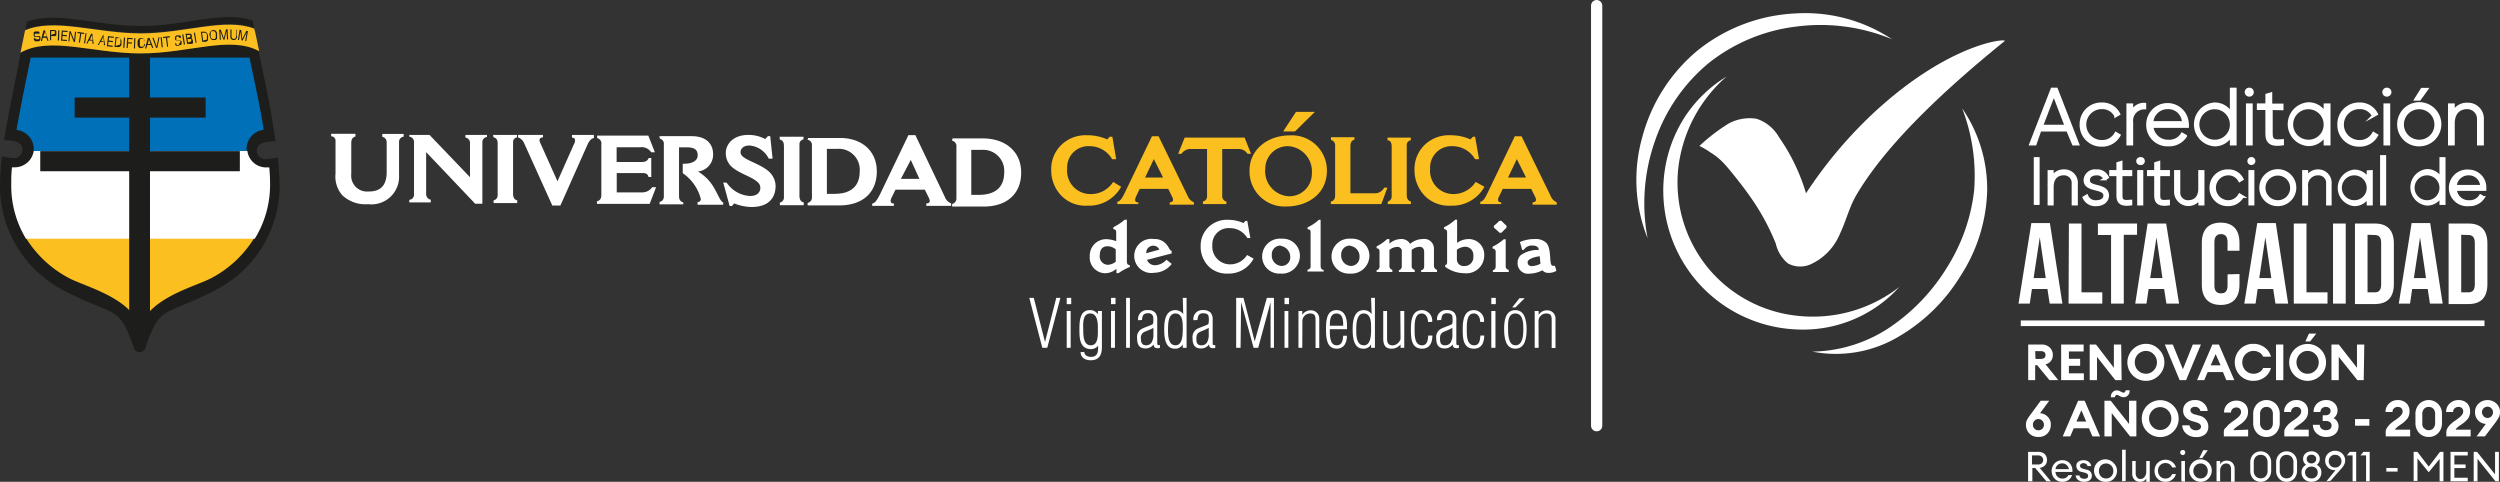 <svg xmlns="http://www.w3.org/2000/svg" viewBox="0 0 222.34 42.85"><rect x="0" y="0" width="222.34" height="42.85" fill="#333333" stroke="none"/><defs><style>.cls-1,.cls-2{fill:none;}.cls-1,.cls-2,.cls-9{stroke:#fff;stroke-miterlimit:10;}.cls-1{stroke-width:0.5px;}.cls-2{stroke-linecap:round;}.cls-3,.cls-8,.cls-9{fill:#fff;}.cls-3,.cls-4,.cls-6,.cls-7{fill-rule:evenodd;}.cls-4{fill:#fbbf1f;}.cls-5,.cls-7{fill:#1d1d1b;}.cls-6{fill:#0071b8;}.cls-9{stroke-width:0.25px;}</style></defs><title>Recurso 2</title><g id="Capa_2" data-name="Capa 2"><g id="Capa_1-2" data-name="Capa 1"><line class="cls-1" x1="179.72" y1="28.75" x2="220.96" y2="28.75"/><line class="cls-2" x1="142" y1="0.5" x2="142" y2="37.86"/><path class="cls-3" d="M29.46,12.12a.4.4,0,0,1,.38.46l0,2.87a2.49,2.49,0,0,0,.63,1.94,3,3,0,0,0,2.27.77,2.46,2.46,0,0,0,2.75-2.59l0-2.93a.45.45,0,0,1,.41-.48v-.25l-1.9,0v.26a.48.48,0,0,1,.39.46l0,2.67c0,1.15-.51,1.74-1.6,1.73a1.41,1.41,0,0,1-1.55-1.55l0-2.75c0-.34.11-.52.37-.59v-.24l-2.16,0Z"/><path class="cls-3" d="M36.41,12.16a.46.46,0,0,1,.41.51l0,4.67a.45.45,0,0,1-.42.43V18h1.91v-.24a.5.5,0,0,1-.41-.5l0-3.73,4.36,4.59h.64l0-5.45a.46.46,0,0,1,.41-.49V12l-1.92,0v.23a.49.49,0,0,1,.41.53l0,3-3.6-3.76-1.8,0Z"/><path class="cls-3" d="M43.89,12.21c.26.06.38.23.37.6l0,4.54a.46.46,0,0,1-.36.47v.24H46v-.24c-.29-.07-.37-.32-.37-.6l0-4.58a.41.41,0,0,1,.35-.42V12l-2.13,0Z"/><path class="cls-3" d="M46.07,12.22a.92.92,0,0,1,.56.55l2.49,5.51h.72l2.41-5.42c.13-.29.32-.55.57-.58V12l-1.95,0v.24c.2,0,.28.11.27.25a.63.63,0,0,1-.09.32l-1.47,3.31-1.54-3.43a.65.65,0,0,1-.06-.23c0-.13.09-.23.31-.24V12H46.07Z"/><path class="cls-3" d="M53.11,12.28a.49.49,0,0,1,.37.57l0,4.49c0,.37-.16.51-.39.56v.23l4.69,0,.57-1.48H58a1.06,1.06,0,0,1-.9.46l-2.25,0,0-1.72,2.31,0c.31,0,.46.11.52.35h.24V14.05h-.23c-.09.24-.26.36-.63.36l-2.22,0V13.1l2.07,0a1,1,0,0,1,1,.44h.33l-.58-1.48-4.56,0Z"/><path class="cls-3" d="M58.68,12.33a.47.47,0,0,1,.36.53l0,4.65a.47.47,0,0,1-.38.45v.21l2.11,0V18c-.29-.07-.39-.3-.38-.6l0-4.3h.66c.69,0,1,.2,1,.71s-.53.75-1.18.75h-.15v.84a4,4,0,0,1,1.61,2.3c0,.18-.12.25-.29.28v.23h2.28V18c-.38-.13-.58-1.27-1.46-2.14a4.71,4.71,0,0,0-.78-.61,1.5,1.5,0,0,0,1.34-1.55c0-.79-.49-1.58-1.89-1.59l-2.88,0Z"/><path class="cls-3" d="M64.32,16.23l.57,2.09h.21l.19-.23a4.36,4.36,0,0,0,1.54.32c1.6,0,2.14-.88,2.15-1.87a1.79,1.79,0,0,0-.53-1.22c-.7-.69-2-1-2.43-1.44a.48.48,0,0,1-.16-.35c0-.27.23-.59.79-.59a2.1,2.1,0,0,1,1.72,1.17h.34l-.21-2h-.21l-.23.26A3.1,3.1,0,0,0,66.55,12c-1.38,0-2,.86-2,1.59a1.62,1.62,0,0,0,.47,1.19c.63.63,1.87.93,2.37,1.43a.64.64,0,0,1,.23.52c0,.31-.23.71-.93.7a2.67,2.67,0,0,1-2.06-1.18Z"/><path class="cls-3" d="M69.35,12.41c.25.06.37.22.37.59l0,4.54a.47.47,0,0,1-.36.48v.23l2.12,0V18c-.3-.06-.38-.31-.38-.6l0-4.57a.42.42,0,0,1,.36-.43v-.24l-2.12,0Z"/><path class="cls-3" d="M74.46,13.24a1.86,1.86,0,0,1,2,2c0,1.38-.85,2-2.24,2h-.68l0-4Zm-2.64-.81a.46.46,0,0,1,.39.51l0,4.6a.47.47,0,0,1-.38.5v.23l2.79,0c2.16,0,3.35-1.19,3.36-3s-1.29-3-3.28-3l-2.83,0Z"/><path class="cls-3" d="M81.77,15.91H80.12L81,14.22Zm-3.49,1.34c-.34.67-.47.79-.71.86v.2l1.93,0v-.21c-.22,0-.29-.11-.29-.24a.92.92,0,0,1,.1-.32l.33-.67,2.61,0,.35.71a.85.85,0,0,1,.09.29c0,.12-.09.21-.31.23v.21l2.21,0v-.22a1,1,0,0,1-.56-.58l-2.62-5.49h-.62Z"/><path class="cls-3" d="M87.31,13.33a1.87,1.87,0,0,1,2,2c0,1.38-.86,2-2.25,2h-.68l0-4Zm-2.63-.81a.47.47,0,0,1,.38.51l0,4.6a.49.49,0,0,1-.38.51v.23l2.79,0c2.15,0,3.34-1.19,3.35-3s-1.29-3-3.28-3.06l-2.83,0Z"/><path class="cls-3" d="M99.23,23.27a1.16,1.16,0,0,1-.69.28.74.74,0,0,1-.73-.84c0-.52.24-.81.69-.81a1.13,1.13,0,0,1,.73.28ZM99,20.38a.25.25,0,0,1,.27.28v.79a2.73,2.73,0,0,0-.86-.18,1.46,1.46,0,0,0-1.49,1.53,1.39,1.39,0,0,0,1.37,1.5,1.51,1.51,0,0,0,1-.4v.39h.19a4.43,4.43,0,0,1,1-.54v-.18c-.2,0-.26-.1-.26-.35V19.54h-.19a4.72,4.72,0,0,1-1,.66Z"/><path class="cls-3" d="M101.94,22.52a.63.63,0,0,1,.63-.67.6.6,0,0,1,.54.35Zm1.8.58a1.43,1.43,0,0,1-1,.49.75.75,0,0,1-.73-.48l2.19-.57,0-.24c-.19,0-.21-.33-.56-.67a1.33,1.33,0,0,0-1-.37,1.52,1.52,0,1,0,0,3,2,2,0,0,0,1.57-.79Z"/><path class="cls-3" d="M110.91,22.68a1.77,1.77,0,0,1-1.51.83,1.58,1.58,0,0,1-1.58-1.72,1.44,1.44,0,0,1,1.55-1.5,1.78,1.78,0,0,1,1.56.88h.27l-.27-1.52h-.17l-.17.19a3.25,3.25,0,0,0-1.33-.29,2.37,2.37,0,0,0-1.76.63,2.3,2.3,0,0,0-.72,1.72,2.47,2.47,0,0,0,.74,1.82,2.29,2.29,0,0,0,1.69.61A2.49,2.49,0,0,0,111.49,23Z"/><path class="cls-3" d="M114,21.23a1.59,1.59,0,0,0-1.75,1.54,1.52,1.52,0,0,0,1.6,1.56,1.6,1.6,0,0,0,1.76-1.56A1.52,1.52,0,0,0,114,21.23m-.09.64a1,1,0,0,1,.84,1,.76.76,0,0,1-.81.78.92.92,0,0,1-.83-1,.77.77,0,0,1,.8-.81"/><path class="cls-3" d="M116.29,20.39c.18,0,.27.07.27.26v3a.3.3,0,0,1-.28.34v.16h1.44V24c-.17,0-.27-.13-.27-.37V19.55h-.16a3.88,3.88,0,0,1-1,.67Z"/><path class="cls-3" d="M120.17,21.23a1.59,1.59,0,0,0-1.75,1.54,1.52,1.52,0,0,0,1.6,1.56,1.61,1.61,0,0,0,1.77-1.56,1.52,1.52,0,0,0-1.62-1.54m-.08.64a.94.94,0,0,1,.82,1,.76.76,0,0,1-.8.78.92.92,0,0,1-.83-1,.78.78,0,0,1,.81-.81"/><path class="cls-3" d="M122.43,22.08a.25.25,0,0,1,.26.26V23.7a.32.32,0,0,1-.26.33v.16h1.4V24a.35.35,0,0,1-.26-.38V22.23a1.12,1.12,0,0,1,.68-.27.38.38,0,0,1,.42.43v1.27a.34.34,0,0,1-.26.37v.16h1.41V24a.33.33,0,0,1-.27-.36V22.23a1.16,1.16,0,0,1,.69-.28c.28,0,.42.16.42.5v1.22c0,.2-.08.34-.27.36v.16h1.41V24a.38.38,0,0,1-.27-.37V22.14a.86.86,0,0,0-1-.88,1.74,1.74,0,0,0-1.12.43.88.88,0,0,0-.84-.43,1.57,1.57,0,0,0-1,.41v-.41h-.2a4,4,0,0,1-.94.65Z"/><path class="cls-3" d="M129.57,22.21a1.38,1.38,0,0,1,.77-.27.74.74,0,0,1,.69.84.78.78,0,0,1-.81.88.59.59,0,0,1-.65-.58Zm-1.13-1.83a.25.25,0,0,1,.26.25v2.64c0,.16,0,.27-.17.3v.16a2.92,2.92,0,0,0,1.73.57A1.58,1.58,0,0,0,132,22.72a1.38,1.38,0,0,0-1.36-1.46,1.8,1.8,0,0,0-1.05.34V19.54h-.17a4.12,4.12,0,0,1-1,.68Z"/><path class="cls-3" d="M132.86,20.24c.18.15.34.3.5.46h.17l.45-.45v-.18a4.47,4.47,0,0,1-.44-.43h-.2a4.11,4.11,0,0,1-.48.44Zm-.11,1.87a.27.27,0,0,1,.27.3v1.26c0,.18-.07.33-.25.36v.16h1.41V24a.31.31,0,0,1-.27-.34V21.28h-.17a4.37,4.37,0,0,1-1,.66Z"/><path class="cls-3" d="M137,23.46a2,2,0,0,1-.75.21c-.24,0-.39-.12-.39-.35s.44-.45,1.08-.53Zm-1.48-1.24a.84.84,0,0,1,.8-.38c.34,0,.52.15.54.39a2.62,2.62,0,0,0-1.62.47.91.91,0,0,0-.27.64.93.93,0,0,0,1.05,1,2.74,2.74,0,0,0,1.16-.3.66.66,0,0,0,.55.23,1.37,1.37,0,0,0,.69-.18l-.13-.45-.16,0a.14.14,0,0,1-.13-.06c-.23-.22,0-1.52-.5-2a1.36,1.36,0,0,0-1-.32,3.14,3.14,0,0,0-1.33.27,6.75,6.75,0,0,1,.2.7Z"/><path class="cls-4" d="M99,16.18a2.34,2.34,0,0,1-2,1.08A2.07,2.07,0,0,1,94.91,15a1.89,1.89,0,0,1,2-2,2.31,2.31,0,0,1,2,1.16h.36l-.34-2h-.24l-.22.24a4.23,4.23,0,0,0-1.75-.37,3.12,3.12,0,0,0-2.29.82,3,3,0,0,0-.94,2.27,3.23,3.23,0,0,0,1,2.38,3,3,0,0,0,2.22.79,3.25,3.25,0,0,0,3-1.68Z"/><path class="cls-4" d="M103.44,15.79h-1.6l.78-1.64Zm-3.39,1.32c-.32.66-.45.77-.68.84v.2h1.87V18c-.22,0-.29-.11-.29-.23a.92.92,0,0,1,.1-.32l.31-.65h2.54l.34.69a.75.75,0,0,1,.09.28c0,.12-.09.21-.3.23v.2h2.15v-.21a1,1,0,0,1-.55-.56l-2.59-5.31h-.59Z"/><path class="cls-4" d="M104.78,13.68h.3a.94.94,0,0,1,.81-.43h1.46v4.19a.45.45,0,0,1-.37.48v.23h2.09v-.22a.5.5,0,0,1-.37-.54V13.25h1.38a.94.94,0,0,1,.87.43h.31l-.57-1.44h-5.33Z"/><path class="cls-4" d="M114.6,13a2.25,2.25,0,0,1,2.07,2.45,2,2,0,0,1-2.14,2,2.24,2.24,0,0,1-2-2.49A2,2,0,0,1,114.6,13m-3.47,2.14a3.11,3.11,0,0,0,3.31,3.22c1.71,0,3.57-1,3.57-3.2a3.12,3.12,0,0,0-3.3-3.12c-2,0-3.58,1.29-3.58,3.1"/><path class="cls-4" d="M118.37,12.45a.47.47,0,0,1,.37.49v4.42c0,.33-.12.51-.38.57v.22h4.49l.54-1.46-.29,0a.91.91,0,0,1-.86.5H120.1V13c0-.4.18-.53.36-.58v-.22h-2.09Z"/><path class="cls-4" d="M123.4,12.48c.25,0,.37.21.37.57v4.41a.47.47,0,0,1-.35.47v.22h2.06v-.23c-.28-.07-.37-.31-.37-.59V12.89a.41.41,0,0,1,.36-.41v-.24H123.4Z"/><path class="cls-4" d="M131.24,16.18a2.35,2.35,0,0,1-2,1.08A2.07,2.07,0,0,1,127.19,15a1.9,1.9,0,0,1,2-2,2.34,2.34,0,0,1,2,1.16h.35l-.35-2H131l-.22.24a4.23,4.23,0,0,0-1.75-.37,3.12,3.12,0,0,0-2.29.82,3,3,0,0,0-.94,2.27,3.26,3.26,0,0,0,1,2.38,3,3,0,0,0,2.22.79,3.26,3.26,0,0,0,3-1.68Z"/><path class="cls-4" d="M135.72,15.79h-1.6l.78-1.64Zm-3.4,1.32c-.31.66-.44.77-.67.84v.2h1.87V18c-.22,0-.29-.11-.29-.23a.75.75,0,0,1,.1-.32l.32-.65h2.53l.34.69a.75.75,0,0,1,.09.28c0,.12-.09.21-.31.23v.2h2.15v-.21a1,1,0,0,1-.54-.56l-2.59-5.31h-.6Z"/><polygon class="cls-4" points="116.94 9.95 115.26 9.95 114.12 11.69 115.17 11.69 116.94 9.95"/><path class="cls-3" d="M22.25,5.28c.5,2.44.91,4.52,1.2,6.29a1.66,1.66,0,0,0,.2,3.32h.24c.05.55.07,1.06.07,1.53a9.52,9.52,0,0,1-5.23,8.41c-1.43.75-5.49,1.75-6.28,4.37-.78-2.62-4.83-3.62-6.27-4.37A9.52,9.52,0,0,1,1,16.41c0-.47,0-1,.07-1.53h.24a1.66,1.66,0,0,0,.19-3.32c.3-1.77.71-3.85,1.22-6.29Z"/><path class="cls-3" d="M22.25,5.28c.5,2.44.91,4.52,1.2,6.29a1.66,1.66,0,0,0,.2,3.32h.24c.05.55.07,1.06.07,1.53a9.52,9.52,0,0,1-5.23,8.41c-1.43.75-5.49,1.75-6.28,4.37-.78-2.62-4.83-3.62-6.27-4.37A9.52,9.52,0,0,1,1,16.41c0-.47,0-1,.07-1.53h.24a1.66,1.66,0,0,0,.19-3.32c.3-1.77.71-3.85,1.22-6.29Z"/><path class="cls-5" d="M.36,12.46c.43-2.61,1-5.19,1.48-7.78,2.6-1.48,6.41.07,10.68.07S20.44,3.14,23,4.55c.48,2.31,1,4.63,1.35,7l.16,1c-.55.06-1.67,0-1.67.85a.75.75,0,0,0,.77.75c.34,0,1.05-.14,1.11-.14.07.86.15,1.72.15,2.58a10.43,10.43,0,0,1-5.73,9.22c-3.55,1.86-4.54,1.54-5.42,3.19a11.51,11.51,0,0,0-.8,2,.55.55,0,0,1-1,0,12.21,12.21,0,0,0-.81-2c-.88-1.61-1.88-1.31-5.4-3.15A10.43,10.43,0,0,1,0,16.5c0-.86.08-1.72.15-2.58.06,0,.77.14,1.11.14A.75.75,0,0,0,2,13.31c0-.86-1.12-.79-1.67-.85"/><path class="cls-5" d="M22.47,1.84s.06.27.13.65c-2.58-1-6.17.43-10.08.43S4.85,1.53,2.26,2.64c.06-.38.13-.69.13-.7,2.57-1,6.13.37,10.13.37s7.39-1.42,10-.47"/><polygon class="cls-3" points="22.25 5.28 13.49 5.28 12.42 5.29 11.35 5.28 2.67 5.29 22.25 5.28"/><path class="cls-4" d="M1.82,4.69c2.61-1.49,6.42.06,10.7.06s7.93-1.61,10.53-.2c0,0-.41-2-.44-2-2.58-1-6.17.42-10.09.42s-7.7-1.4-10.29-.27c0,0-.41,2-.41,2"/><path class="cls-4" d="M2.28,21.17l20.33,0a9.85,9.85,0,0,1-3.87,3.59c-1.44.75-5.49,1.74-6.28,4.37-.78-2.63-4.83-3.62-6.27-4.37a9.94,9.94,0,0,1-3.91-3.64"/><path class="cls-3" d="M3,13.42h19a1.68,1.68,0,0,0,1.71,1.47h.24c.05.55.07,1.06.07,1.53a9.11,9.11,0,0,1-1.36,4.81H2.31A9.11,9.11,0,0,1,1,16.41c0-.47,0-1,.07-1.53h.24A1.71,1.71,0,0,0,3,13.42"/><path class="cls-6" d="M3,13.45v-.22a1.7,1.7,0,0,0-1.53-1.67c.3-1.76.76-4,1.26-6.44H22.19c.51,2.44,1,4.67,1.26,6.43a1.7,1.7,0,0,0-1.52,1.67,1.11,1.11,0,0,0,0,.21H3"/><polygon class="cls-5" points="21.33 13.44 21.33 15.23 13.34 15.23 13.34 29.36 11.49 29.36 11.49 15.23 3.58 15.23 3.58 13.44 11.49 13.44 11.49 10.46 6.64 10.46 6.64 8.67 11.49 8.67 11.49 5.04 13.34 5.04 13.34 8.67 18.29 8.67 18.29 10.46 13.34 10.46 13.34 13.44 21.33 13.44"/><path class="cls-7" d="M3.42,3l.09,0a.43.43,0,0,0,0-.12.27.27,0,0,0-.07-.08l-.1,0h-.1a.29.29,0,0,0-.1,0A.24.24,0,0,0,3,2.87.36.36,0,0,0,3,3a.24.24,0,0,0,0,.12.2.2,0,0,0,0,.1s0,0,.07.06.05,0,.08,0h.19l.08,0,.06,0a.11.11,0,0,1,0,.07.11.11,0,0,1,0,.08l0,.06-.06,0-.07,0a.11.11,0,0,1-.08,0l-.07,0-.07-.06,0-.1L3,3.45a.34.34,0,0,0,.05.14.3.3,0,0,0,.08.08.21.21,0,0,0,.11,0,.24.24,0,0,0,.12,0l.1,0,.08-.06a.19.19,0,0,0,.05-.1.23.23,0,0,0,0-.12.28.28,0,0,0,0-.11.23.23,0,0,0-.07-.07l-.08,0H3.24a.11.11,0,0,1-.08,0,.09.09,0,0,1-.07,0,.16.16,0,0,1,0-.06V3l0,0,.05,0H3.2a.19.19,0,0,1,.13,0A.25.25,0,0,1,3.42,3"/><path class="cls-7" d="M3.86,3.25,4,2.82H4l.16.41Zm0-.54-.23.93h.11l.06-.28.32,0,.1.27h.1L4,2.7Z"/><path class="cls-7" d="M4.55,3.11V2.77h.2a.15.15,0,0,1,.12,0,.21.21,0,0,1,0,.12.22.22,0,0,1,0,.13.19.19,0,0,1-.12,0Zm-.1-.44v.91h.1V3.21h.23A.21.21,0,0,0,5,3.14.3.3,0,0,0,5,2.94.27.27,0,0,0,5,2.75a.21.21,0,0,0-.17-.08Z"/><polygon class="cls-7" points="5.18 2.69 5.14 3.6 5.25 3.6 5.28 2.69 5.18 2.69"/><polygon class="cls-7" points="5.5 2.71 5.42 3.61 5.94 3.65 5.95 3.55 5.53 3.52 5.56 3.2 5.95 3.23 5.95 3.13 5.57 3.1 5.59 2.82 6.01 2.85 6.02 2.75 5.5 2.71"/><polygon class="cls-7" points="6.18 2.77 6.08 3.67 6.17 3.68 6.25 2.95 6.56 3.72 6.67 3.73 6.77 2.82 6.67 2.82 6.59 3.55 6.59 3.55 6.28 2.77 6.18 2.77"/><polygon class="cls-7" points="7.13 2.98 7.01 3.78 7.11 3.79 7.23 2.99 7.47 3.03 7.49 2.92 6.9 2.84 6.88 2.94 7.13 2.98"/><polygon class="cls-7" points="7.61 2.94 7.47 3.84 7.57 3.85 7.7 2.95 7.61 2.94"/><path class="cls-7" d="M8,3.52l.18-.4h0l.06.43ZM8.1,3l-.42.87h.1l.13-.26.31,0,0,.28.11,0L8.21,3Z"/><path class="cls-7" d="M9,3.66l.18-.4h0l.06.44Zm.15-.52L8.7,4h.1l.12-.26.32,0,0,.28.11,0-.16-.94Z"/><polygon class="cls-7" points="9.61 3.21 9.5 4.11 10.02 4.17 10.03 4.07 9.61 4.01 9.65 3.71 10.04 3.75 10.05 3.65 9.66 3.6 9.71 3.32 10.11 3.37 10.13 3.27 9.61 3.21"/><path class="cls-7" d="M10.28,4.09l.08-.7.17,0a.21.21,0,0,1,.11,0,.16.16,0,0,1,.07.07.35.35,0,0,1,0,.11v.15l0,.15a.56.56,0,0,1-.05.08.17.17,0,0,1-.06.06l0,0h-.1Zm0-.81-.1.9.26,0a.4.4,0,0,0,.16,0,.57.57,0,0,0,.13-.08A1,1,0,0,0,10.8,4a.88.88,0,0,0,0-.2.48.48,0,0,0-.06-.33.35.35,0,0,0-.25-.14Z"/><polygon class="cls-7" points="11.02 3.35 10.96 4.25 11.06 4.26 11.13 3.35 11.02 3.35"/><polygon class="cls-7" points="11.31 3.36 11.26 4.27 11.36 4.27 11.39 3.86 11.73 3.88 11.73 3.78 11.39 3.76 11.41 3.47 11.8 3.49 11.8 3.39 11.31 3.36"/><polygon class="cls-7" points="11.94 3.4 11.91 4.31 12.01 4.31 12.04 3.4 11.94 3.4"/><path class="cls-7" d="M12.75,3.67h.1a.42.42,0,0,0,0-.12.36.36,0,0,0-.07-.1l-.09-.05a.23.23,0,0,0-.12,0,.28.28,0,0,0-.15,0,.26.26,0,0,0-.11.1.52.52,0,0,0-.07.15,1.11,1.11,0,0,0,0,.19.9.9,0,0,0,0,.18.35.35,0,0,0,.07.15.27.27,0,0,0,.11.1.24.24,0,0,0,.15,0,.26.26,0,0,0,.22-.1.41.41,0,0,0,.1-.26h-.1a.36.36,0,0,1,0,.1.2.2,0,0,1,0,.08.13.13,0,0,1-.07.06l-.09,0a.2.2,0,0,1-.11,0,.3.3,0,0,1-.08-.08.61.61,0,0,1,0-.12.76.76,0,0,1,0-.15.61.61,0,0,1,0-.14.61.61,0,0,1,0-.12.2.2,0,0,1,.08-.08.2.2,0,0,1,.11,0,.22.22,0,0,1,.14,0,.21.21,0,0,1,.07.14"/><path class="cls-7" d="M13.14,3.93l.1-.43.15.41Zm0-.54-.24.92H13L13.11,4h.32l.1.26h.11l-.35-.89Z"/><polygon class="cls-7" points="13.99 4.25 14.19 3.32 14.09 3.33 13.93 4.13 13.93 4.13 13.66 3.36 13.55 3.37 13.88 4.26 13.99 4.25"/><polygon class="cls-7" points="14.28 3.31 14.38 4.21 14.48 4.2 14.38 3.3 14.28 3.31"/><polygon class="cls-7" points="14.76 3.36 14.86 4.16 14.95 4.15 14.86 3.35 15.11 3.32 15.09 3.21 14.49 3.29 14.51 3.39 14.76 3.36"/><path class="cls-7" d="M16,3.37h.09a.4.4,0,0,0,0-.13L16,3.15l-.09,0h-.11a.17.17,0,0,0-.1,0,.16.16,0,0,0-.08.06.19.19,0,0,0-.05.09.41.41,0,0,0,0,.12.3.3,0,0,0,0,.1s0,0,.06.06l.08,0,.1,0h.08l.09,0s0,0,.06,0a.08.08,0,0,1,0,.07v.08s0,0,0,.06,0,0-.06,0L15.9,4h-.09l-.07,0-.06-.06a.17.17,0,0,1,0-.1h-.09a.2.2,0,0,0,0,.14.24.24,0,0,0,.08.09l.1,0h.13L16,4A.16.16,0,0,0,16.09,4a.15.15,0,0,0,.06-.09.53.53,0,0,0,0-.13.36.36,0,0,0,0-.11l-.06-.06-.09,0h-.09l-.09,0h-.08l-.06,0,0-.06V3.31l0-.05,0,0,.07,0a.15.15,0,0,1,.13,0,.22.22,0,0,1,.08.13"/><polygon class="cls-7" points="16.2 3.07 16.35 3.97 16.45 3.95 16.3 3.05 16.2 3.07"/><path class="cls-7" d="M16.66,3.4l-.05-.29.2,0h.11s0,0,0,0a.11.11,0,0,1,0,.08.14.14,0,0,1,0,.11.12.12,0,0,1-.11,0ZM16.5,3l.14.9.36,0,.1,0,.06-.07,0-.09a.38.38,0,0,0,0-.1.25.25,0,0,0-.05-.13A.14.14,0,0,0,17,3.38h0a.27.27,0,0,0,.07-.08.53.53,0,0,0,0-.13A.28.28,0,0,0,17,3.05.23.23,0,0,0,17,3h-.2Zm.23.78-.06-.31.23,0H17l0,0a.16.16,0,0,1,0,.06.25.25,0,0,1,0,.13.14.14,0,0,1-.1.06Z"/><polygon class="cls-7" points="17.24 2.91 17.39 3.81 17.48 3.79 17.34 2.9 17.24 2.91"/><path class="cls-7" d="M18.07,3.61l-.1-.7.17,0h.12a.24.24,0,0,1,.08.06.21.21,0,0,1,.06.1.58.58,0,0,1,0,.14.4.4,0,0,1,0,.15.3.3,0,0,1,0,.1.43.43,0,0,1,0,.07l-.05,0,0,0h0Zm-.21-.79.13.9.25,0a.25.25,0,0,0,.16-.05.32.32,0,0,0,.1-.1.75.75,0,0,0,0-.16.69.69,0,0,0,0-.2.48.48,0,0,0-.14-.32.41.41,0,0,0-.28-.07Z"/><path class="cls-7" d="M18.74,3.17V3a.34.34,0,0,1,0-.12.23.23,0,0,1,.07-.1.15.15,0,0,1,.11,0,.16.16,0,0,1,.12,0s.06,0,.09.07a.34.34,0,0,1,.06.12l0,.13v.14l0,.12a.25.25,0,0,1-.08.1.23.23,0,0,1-.11,0,.17.17,0,0,1-.12,0,.32.32,0,0,1-.09-.08l-.06-.11,0-.13m-.1,0a1.09,1.09,0,0,0,.05.17.64.64,0,0,0,.08.14.23.23,0,0,0,.12.1.29.29,0,0,0,.16,0,.25.25,0,0,0,.15,0,.43.43,0,0,0,.11-.12.42.42,0,0,0,0-.16.53.53,0,0,0,0-.18.85.85,0,0,0,0-.17.54.54,0,0,0-.09-.15.27.27,0,0,0-.12-.09.41.41,0,0,0-.16,0,.34.34,0,0,0-.15.06.29.29,0,0,0-.1.12.66.66,0,0,0-.05.15,1.15,1.15,0,0,0,0,.19"/><polygon class="cls-7" points="19.49 2.64 19.55 3.55 19.64 3.54 19.6 2.79 19.6 2.79 19.87 3.53 19.96 3.53 20.15 2.76 20.19 3.52 20.29 3.51 20.24 2.6 20.1 2.61 19.91 3.39 19.63 2.63 19.49 2.64"/><path class="cls-7" d="M21.05,3.21l0-.57H21l0,.58a.36.36,0,0,1-.06.19.23.23,0,0,1-.15.05.18.18,0,0,1-.15-.07.33.33,0,0,1-.05-.19l0-.58h-.1l0,.58a.34.34,0,0,0,.06.26.3.3,0,0,0,.22.1A.3.3,0,0,0,21,3.47a.42.42,0,0,0,.09-.26"/><polygon class="cls-7" points="21.31 2.65 21.16 3.55 21.26 3.56 21.38 2.82 21.38 2.82 21.49 3.6 21.57 3.61 21.93 2.9 21.93 2.9 21.81 3.65 21.9 3.66 22.05 2.76 21.91 2.74 21.55 3.46 21.45 2.67 21.31 2.65"/><path class="cls-8" d="M91.54,26.49h.4l1,3.93h0l1-3.93h.37l-1.17,4.44h-.44Z"/><path class="cls-8" d="M94.87,27.05v-.56h.4v.56Zm0,3.88V27.66h.35v3.27Z"/><path class="cls-8" d="M97.64,27.66H98v3.2c0,.71-.24,1.18-1,1.18-.47,0-.88-.22-.9-.73h.34c0,.29.29.42.57.43.71,0,.64-.59.66-1h0a.83.83,0,0,1-.69.31C96,31,96,30,96,29.33s0-1.75.92-1.75a.79.79,0,0,1,.72.38h0Zm-1.3,1.67c0,.46,0,1.38.67,1.38s.63-.9.63-1.33.06-1.5-.68-1.5S96.34,28.94,96.34,29.33Z"/><path class="cls-8" d="M98.81,27.05v-.56h.4v.56Zm0,3.88V27.66h.35v3.27Z"/><path class="cls-8" d="M100.15,30.93V26.49h.34v4.44Z"/><path class="cls-8" d="M101.22,28.48a.79.79,0,0,1,.87-.9.81.81,0,0,1,.67.25,1,1,0,0,1,.16.64v2c0,.2,0,.23.24.22v.25a.7.7,0,0,1-.38,0c-.16-.06-.15-.15-.19-.3h0a.86.86,0,0,1-.72.35c-.6,0-.74-.41-.74-.92a.82.82,0,0,1,.45-.84c.29-.14.6-.23.89-.37a.2.2,0,0,0,.09-.13,2.43,2.43,0,0,0,0-.54.41.41,0,0,0-.47-.33c-.49,0-.48.31-.53.6Zm1.36.68c-.23.13-.46.21-.68.31a.58.58,0,0,0-.43.67c0,.32.1.57.46.57a.57.57,0,0,0,.48-.24,1.33,1.33,0,0,0,.17-.73Z"/><path class="cls-8" d="M105.19,26.49h.34v4.44h-.34v-.31h0a.74.74,0,0,1-.71.39c-.88,0-.94-1.07-.94-1.73s.08-1.7,1-1.7a.89.89,0,0,1,.69.35h0Zm-1.31,2.86c0,.46,0,1.36.67,1.36s.64-1.11.64-1.56,0-1.27-.66-1.27S103.88,28.9,103.88,29.35Z"/><path class="cls-8" d="M106.14,28.48a.79.79,0,0,1,.87-.9.85.85,0,0,1,.68.25,1,1,0,0,1,.16.64v2c0,.2,0,.23.23.22v.25a.7.7,0,0,1-.38,0c-.15-.06-.14-.15-.18-.3h0a.85.85,0,0,1-.72.35c-.6,0-.74-.41-.74-.92a.83.83,0,0,1,.45-.84c.29-.14.61-.23.9-.37a.16.16,0,0,0,.08-.13,1.63,1.63,0,0,0,0-.54c0-.2-.16-.33-.46-.33-.49,0-.48.31-.54.6Zm1.36.68a5.93,5.93,0,0,1-.68.31c-.35.15-.42.29-.42.67s.1.57.45.57a.57.57,0,0,0,.49-.24,1.33,1.33,0,0,0,.16-.73Z"/><path class="cls-8" d="M110.33,30.93h-.39V26.49h.65l1,3.87h0l1.08-3.87h.63v4.44H113V26.87h0l-1.1,4.06h-.41l-1.11-4.06h0Z"/><path class="cls-8" d="M114.24,27.05v-.56h.4v.56Zm0,3.88V27.66h.34v3.27Z"/><path class="cls-8" d="M115.82,30.93h-.34V27.66h.34V28h0a.89.89,0,0,1,.74-.4.73.73,0,0,1,.77.76v2.59H117V28.55c0-.37,0-.67-.48-.67a.68.68,0,0,0-.69.64Z"/><path class="cls-8" d="M119.8,29.28h-1.53c0,.42-.06,1.43.61,1.43.49,0,.55-.46.58-.85h.33c0,.6-.24,1.15-.91,1.15-.91,0-.95-1-.95-1.7s0-1.73.94-1.73c.75,0,.93.74.93,1.36Zm-.34-.31c0-.41,0-1.09-.6-1.09s-.59.71-.59,1.09Z"/><path class="cls-8" d="M121.94,26.49h.34v4.44h-.34v-.31h0a.72.72,0,0,1-.7.39c-.88,0-.94-1.07-.94-1.73s.08-1.7,1-1.7a.89.89,0,0,1,.69.35h0Zm-1.32,2.86c0,.46,0,1.36.68,1.36s.64-1.11.64-1.56,0-1.27-.66-1.27S120.62,28.9,120.62,29.35Z"/><path class="cls-8" d="M124.54,27.66h.35v3.27h-.33v-.3h0a1,1,0,0,1-.82.38c-.6,0-.72-.43-.72-.94V27.66h.34v2.47c0,.42.16.61.58.58a.81.81,0,0,0,.62-.56Z"/><path class="cls-8" d="M127.39,29.84c0,.61-.22,1.17-.91,1.17-1,0-1-1-1-1.73s.08-1.7,1-1.7a.93.93,0,0,1,.89,1.05H127c0-.4-.2-.76-.57-.75-.65,0-.62.95-.62,1.46s0,1.37.66,1.37c.48,0,.52-.49.55-.87Z"/><path class="cls-8" d="M127.81,28.48a.79.79,0,0,1,.87-.9.85.85,0,0,1,.68.25,1,1,0,0,1,.16.64v2c0,.2,0,.23.23.22v.25a.7.7,0,0,1-.38,0c-.15-.06-.14-.15-.18-.3h0a.85.85,0,0,1-.72.35c-.59,0-.74-.41-.74-.92a.83.83,0,0,1,.45-.84c.29-.14.61-.23.9-.37a.2.2,0,0,0,.09-.13,1.94,1.94,0,0,0,0-.54c0-.2-.16-.33-.46-.33-.49,0-.48.31-.54.6Zm1.36.68a5.93,5.93,0,0,1-.68.31c-.35.15-.42.29-.42.67s.1.57.45.57a.57.57,0,0,0,.49-.24,1.33,1.33,0,0,0,.16-.73Z"/><path class="cls-8" d="M132,29.84c0,.61-.22,1.17-.91,1.17-1,0-1-1-1-1.73s.08-1.7,1-1.7a.93.93,0,0,1,.89,1.05h-.34c0-.4-.2-.76-.57-.75-.65,0-.62.95-.62,1.46s0,1.37.66,1.37c.48,0,.52-.49.55-.87Z"/><path class="cls-8" d="M132.63,27.05v-.56h.4v.56Zm0,3.88V27.66H133v3.27Z"/><path class="cls-8" d="M133.77,29.22c0-.74.14-1.64,1-1.64s1,1,1,1.7-.1,1.73-1,1.73S133.77,30,133.77,29.22Zm1.71.07c0-.51,0-1.41-.71-1.41s-.65.89-.65,1.34,0,1.49.66,1.49S135.48,29.78,135.48,29.29Zm-1-1.95.66-.82h.46l-.82.82Z"/><path class="cls-8" d="M136.84,30.93h-.35V27.66h.35V28h0a.87.87,0,0,1,.74-.4.72.72,0,0,1,.76.76v2.59H138V28.55c0-.37,0-.67-.48-.67a.68.68,0,0,0-.69.64Z"/><path class="cls-8" d="M168.91,25.53a11.54,11.54,0,0,1-9.09,3.77,12.38,12.38,0,0,1-9.08-4.49A12.38,12.38,0,0,1,148.08,15a12,12,0,0,1,1.86-4.75,11.72,11.72,0,0,1,3.61-3.44,12.73,12.73,0,0,0-4.31,8.33,12,12,0,0,0,2.66,8.68,11.9,11.9,0,0,0,8,4.27A12.53,12.53,0,0,0,168.91,25.53Z"/><path class="cls-8" d="M166.87,9.82a39.15,39.15,0,0,0-6.25,7.37,17.21,17.21,0,0,0-2.41-5,3.55,3.55,0,0,0-2-1.63,3.94,3.94,0,0,0-2.46.42,16.37,16.37,0,0,0-2.61,2,7.5,7.5,0,0,1,1,.59,5.62,5.62,0,0,1,1.21,1c.42.43,1.74,2.11,2.08,2.61a20.34,20.34,0,0,1,2.5,4.48,3.22,3.22,0,0,0,1.07,1.76,2.28,2.28,0,0,0,2,.1,5.1,5.1,0,0,0,2.62-2.69c.55-1.14.84-2.4,1.48-3.49,2.31-3.92,6.71-8.45,13.19-13.69C178.52,3.4,173.53,3.75,166.87,9.82Z"/><path class="cls-8" d="M146.53,21.19a14,14,0,0,1-.47-9A15,15,0,0,1,151,4.47a15,15,0,0,1,8.59-3.27,14,14,0,0,1,8.68,2.29,16.57,16.57,0,0,0-8.57-1.12,15.47,15.47,0,0,0-7.76,3.26,15.5,15.5,0,0,0-4.76,6.93A16.68,16.68,0,0,0,146.53,21.19Z"/><path class="cls-8" d="M174.51,9.64A12.65,12.65,0,0,1,176.73,17a14.61,14.61,0,0,1-2.35,7.51A15.78,15.78,0,0,1,168.75,30a10.91,10.91,0,0,1-7.57,1.27,12.72,12.72,0,0,0,7-2.23,17.37,17.37,0,0,0,5-5.29,16.22,16.22,0,0,0,2.39-6.8A16.73,16.73,0,0,0,174.51,9.64Z"/><path class="cls-9" d="M181.27,14.1v4H181v-4Z"/><path class="cls-9" d="M184.67,16.35v1.8h-.3v-1.8a.8.8,0,0,0-.85-.88c-.56,0-1,.37-1,1.15v1.53h-.29v-2.9h.29v.55a1.1,1.1,0,0,1,1-.61A1.07,1.07,0,0,1,184.67,16.35Z"/><path class="cls-9" d="M187.44,17.39c0,.48-.42.82-1,.82a1.09,1.09,0,0,1-1.1-.64l.25-.15a.82.82,0,0,0,.85.51c.41,0,.75-.18.75-.54,0-.79-1.76-.34-1.76-1.38a.89.89,0,0,1,1-.82,1,1,0,0,1,1,.58l-.24.14a.75.75,0,0,0-.74-.44c-.38,0-.7.19-.7.54C185.68,16.79,187.44,16.33,187.44,17.39Z"/><path class="cls-9" d="M188.64,15.54v1.88c0,.51.27.52.87.47v.26c-.76.11-1.16-.07-1.16-.73V15.54h-.64v-.29h.64v-.72l.29-.09v.81h.87v.29Z"/><path class="cls-9" d="M190.11,14.32a.23.23,0,0,1,.24-.22.23.23,0,1,1,0,.45A.23.23,0,0,1,190.11,14.32Zm.09.93h.29v2.9h-.29Z"/><path class="cls-9" d="M192,15.54v1.88c0,.51.27.52.86.47v.26c-.75.11-1.15-.07-1.15-.73V15.54h-.64v-.29h.64v-.72l.29-.09v.81h.86v.29Z"/><path class="cls-9" d="M195.93,15.25v2.9h-.29V17.6a1.15,1.15,0,0,1-2.16-.55v-1.8h.3v1.8a.8.8,0,0,0,.85.88c.57,0,1-.37,1-1.15V15.25Z"/><path class="cls-9" d="M196.63,16.7a1.48,1.48,0,0,1,1.52-1.51,1.34,1.34,0,0,1,1.26.74l-.23.14a1.11,1.11,0,0,0-1-.6,1.23,1.23,0,1,0,0,2.46,1.15,1.15,0,0,0,1-.6l.25.15a1.43,1.43,0,0,1-1.29.73A1.48,1.48,0,0,1,196.63,16.7Z"/><path class="cls-9" d="M200,14.32a.23.23,0,1,1,.23.23A.22.22,0,0,1,200,14.32Zm.09.93h.28v2.9h-.28Z"/><path class="cls-9" d="M201.06,16.7a1.52,1.52,0,1,1,1.52,1.51A1.5,1.5,0,0,1,201.06,16.7Zm2.74,0a1.22,1.22,0,1,0-1.22,1.23A1.21,1.21,0,0,0,203.8,16.7Z"/><path class="cls-9" d="M207.24,16.35v1.8H207v-1.8a.8.8,0,0,0-.85-.88,1,1,0,0,0-1,1.15v1.53h-.28v-2.9h.28v.55a1.12,1.12,0,0,1,1-.61A1.07,1.07,0,0,1,207.24,16.35Z"/><path class="cls-9" d="M210.9,15.25v2.9h-.29v-.66a1.38,1.38,0,0,1-1.24.72,1.51,1.51,0,0,1,0-3,1.38,1.38,0,0,1,1.24.72v-.66Zm-.29,1.45a1.23,1.23,0,1,0-1.22,1.23A1.21,1.21,0,0,0,210.61,16.7Z"/><path class="cls-9" d="M211.8,13.92h.29v4.23h-.29Z"/><path class="cls-9" d="M217.37,14.1v4h-.29v-.67a1.38,1.38,0,0,1-1.25.73,1.51,1.51,0,0,1,0-3,1.37,1.37,0,0,1,1.25.74V14.1Zm-.29,2.6a1.23,1.23,0,1,0-1.23,1.23A1.22,1.22,0,0,0,217.08,16.7Z"/><path class="cls-9" d="M221,16.71v.14h-2.62a1.16,1.16,0,0,0,1.22,1.08,1.09,1.09,0,0,0,1-.52l.26.15a1.43,1.43,0,0,1-1.26.65,1.51,1.51,0,1,1,0-3A1.45,1.45,0,0,1,221,16.71Zm-2.62-.14h2.32a1.12,1.12,0,0,0-1.13-1.1A1.16,1.16,0,0,0,218.37,16.57Z"/><path class="cls-8" d="M183.42,27h-1.13l-.2-1.3h-1.38l-.19,1.3h-1l1.14-7.16h1.65Zm-2.56-2.27h1.08l-.53-3.62h0Z"/><path class="cls-8" d="M184,19.88h1.12V26h1.85v1h-3Z"/><path class="cls-8" d="M186.58,19.88h3.48v1h-1.18V27h-1.13V20.9h-1.17Z"/><path class="cls-8" d="M193.8,27h-1.13l-.2-1.3h-1.38L190.9,27h-1L191,19.88h1.65Zm-2.57-2.27h1.09l-.53-3.62h0Z"/><path class="cls-8" d="M199.17,24.37v.95c0,1.15-.57,1.8-1.67,1.8s-1.68-.65-1.68-1.8V21.6c0-1.15.57-1.8,1.68-1.8s1.67.65,1.67,1.8v.7h-1.06v-.77c0-.51-.23-.71-.58-.71s-.59.2-.59.71V25.4c0,.51.23.69.59.69s.58-.18.58-.69v-1Z"/><path class="cls-8" d="M203.5,27h-1.13l-.2-1.3h-1.38L200.6,27h-1l1.15-7.16h1.65Zm-2.57-2.27H202l-.53-3.62h0Z"/><path class="cls-8" d="M204,19.88h1.13V26H207v1h-3Z"/><path class="cls-8" d="M207.49,19.88h1.13V27h-1.13Z"/><path class="cls-8" d="M209.44,19.88h1.78c1.12,0,1.68.62,1.68,1.77v3.62c0,1.15-.56,1.77-1.68,1.77h-1.78Zm1.12,1V26h.64c.36,0,.57-.18.57-.7V21.6c0-.51-.21-.7-.57-.7Z"/><path class="cls-8" d="M217.24,27h-1.13l-.2-1.3h-1.38l-.19,1.3h-1l1.14-7.16h1.65Zm-2.56-2.27h1.08l-.53-3.62h0Z"/><path class="cls-8" d="M217.77,19.88h1.78c1.12,0,1.67.62,1.67,1.77v3.62c0,1.15-.55,1.77-1.67,1.77h-1.78Zm1.12,1V26h.64c.35,0,.57-.18.57-.7V21.6c0-.51-.22-.7-.57-.7Z"/><path class="cls-9" d="M183.88,11.57h-2.45L181,12.81h-.4l1.9-4.89h.39l1.9,4.89h-.39Zm-.13-.35-1.09-2.84-1.09,2.84Z"/><path class="cls-9" d="M185.08,11.06a1.79,1.79,0,0,1,1.84-1.82,1.63,1.63,0,0,1,1.52.9l-.28.16a1.33,1.33,0,0,0-1.24-.72,1.49,1.49,0,0,0,0,3,1.39,1.39,0,0,0,1.26-.72l.29.17a1.72,1.72,0,0,1-1.55.89A1.8,1.8,0,0,1,185.08,11.06Z"/><path class="cls-9" d="M190.75,9.27V9.6a1.13,1.13,0,0,0-1.16,1.27v1.94h-.35V9.32h.35V10A1.16,1.16,0,0,1,190.75,9.27Z"/><path class="cls-9" d="M194.55,11.08c0,.05,0,.11,0,.17h-3.16a1.42,1.42,0,0,0,1.48,1.3,1.31,1.31,0,0,0,1.2-.63l.31.18a1.73,1.73,0,0,1-1.52.79A1.77,1.77,0,0,1,191,11.06a1.77,1.77,0,1,1,3.54,0Zm-3.17-.18h2.8a1.34,1.34,0,0,0-1.36-1.32A1.4,1.4,0,0,0,191.38,10.9Z"/><path class="cls-9" d="M198.79,7.92v4.89h-.35V12a1.64,1.64,0,0,1-1.5.89,1.83,1.83,0,0,1,0-3.65,1.64,1.64,0,0,1,1.5.89V7.92Zm-.35,3.14A1.48,1.48,0,1,0,197,12.55,1.46,1.46,0,0,0,198.44,11.06Z"/><path class="cls-9" d="M199.76,8.19a.28.28,0,0,1,.28-.27.28.28,0,0,1,.28.27.27.27,0,0,1-.28.28A.28.28,0,0,1,199.76,8.19Zm.11,1.13h.35v3.49h-.35Z"/><path class="cls-9" d="M202,9.66v2.27c0,.61.33.63,1,.57v.31c-.91.14-1.4-.08-1.4-.88V9.66h-.76V9.32h.76V8.45l.36-.11v1h1v.34Z"/><path class="cls-9" d="M207.14,9.32v3.49h-.36V12a1.68,1.68,0,0,1-1.5.87,1.83,1.83,0,0,1,0-3.65,1.66,1.66,0,0,1,1.5.87V9.32Zm-.36,1.74a1.48,1.48,0,1,0-1.47,1.49A1.46,1.46,0,0,0,206.78,11.06Z"/><path class="cls-9" d="M208,11.06a1.79,1.79,0,0,1,1.83-1.82,1.65,1.65,0,0,1,1.53.9l-.29.16a1.32,1.32,0,0,0-1.24-.72,1.49,1.49,0,0,0,0,3,1.39,1.39,0,0,0,1.26-.72l.29.17a1.71,1.71,0,0,1-1.55.89A1.79,1.79,0,0,1,208,11.06Z"/><path class="cls-9" d="M212,8.19a.28.28,0,0,1,.28-.27.28.28,0,0,1,.28.27.28.28,0,0,1-.28.28A.27.27,0,0,1,212,8.19Zm.1,1.13h.35v3.49h-.35Z"/><path class="cls-9" d="M213.32,11.06a1.84,1.84,0,1,1,1.84,1.83A1.81,1.81,0,0,1,213.32,11.06Zm3.31,0a1.48,1.48,0,1,0-1.47,1.49A1.46,1.46,0,0,0,216.63,11.06Zm-1.45-2.23.64-.89h-.42l-.56.89Z"/><path class="cls-9" d="M220.78,10.64v2.17h-.36V10.64a1,1,0,0,0-1-1.06c-.69,0-1.23.44-1.23,1.39v1.84h-.35V9.32h.35V10a1.32,1.32,0,0,1,1.25-.74A1.29,1.29,0,0,1,220.78,10.64Z"/><path class="cls-8" d="M180.38,33.81V30.64h1.21a1,1,0,0,1,.71.27.9.9,0,0,1,.27.67.81.81,0,0,1-.65.82l1.14,1.41h-.79l-1.09-1.33H181v1.33Zm.65-1.89h.49a.49.49,0,0,0,.3-.09.32.32,0,0,0,.1-.25.34.34,0,0,0-.1-.26.49.49,0,0,0-.3-.09H181Z"/><path class="cls-8" d="M183.31,33.81V30.64h2v.62H184v.65H185v.62H184v.67h1.33v.61Z"/><path class="cls-8" d="M188.69,33.81h-.56l-1.63-2.07v2.07h-.65V30.64h.56L188,32.71V30.64h.65Z"/><path class="cls-8" d="M192,33.39a1.57,1.57,0,0,1-1.16.48,1.64,1.64,0,0,1-1.64-1.64,1.66,1.66,0,0,1,1.64-1.65,1.54,1.54,0,0,1,1.16.49,1.58,1.58,0,0,1,.49,1.16A1.6,1.6,0,0,1,192,33.39Zm-1.86-.45a1,1,0,0,0,.7.3.92.92,0,0,0,.7-.3,1,1,0,0,0,.29-.71,1,1,0,0,0-.29-.72.92.92,0,0,0-.7-.3,1,1,0,0,0-.7.3,1,1,0,0,0-.28.72A1,1,0,0,0,190.14,32.94Z"/><path class="cls-8" d="M193.85,33.81l-1.32-3.17h.71l.9,2.2.88-2.2h.72l-1.32,3.17Z"/><path class="cls-8" d="M195.4,33.81l1.36-3.17h.58l1.37,3.17H198l-.3-.72h-1.36l-.3.72Zm1.65-2.32-.44,1h.88Z"/><path class="cls-8" d="M200.41,33.87a1.62,1.62,0,0,1-1.19-.48,1.68,1.68,0,0,1,0-2.33,1.62,1.62,0,0,1,1.19-.48,1.64,1.64,0,0,1,1,.32,1.47,1.47,0,0,1,.56.82h-.7a.74.74,0,0,0-.33-.37,1,1,0,0,0-.51-.14,1,1,0,0,0-.72.29,1.05,1.05,0,0,0,0,1.45,1,1,0,0,0,.72.29,1,1,0,0,0,.51-.14.7.7,0,0,0,.33-.37h.7a1.47,1.47,0,0,1-.56.82A1.64,1.64,0,0,1,200.41,33.87Z"/><path class="cls-8" d="M202.42,33.81V30.64h.65v3.17Z"/><path class="cls-8" d="M206.39,33.39a1.64,1.64,0,0,1-2.8-1.16,1.64,1.64,0,1,1,3.28,0A1.59,1.59,0,0,1,206.39,33.39Zm-1.86-.45a.92.92,0,0,0,.7.3.94.94,0,0,0,.7-.3,1,1,0,0,0,.29-.71,1,1,0,0,0-.29-.72.94.94,0,0,0-.7-.3.92.92,0,0,0-.7.3,1,1,0,0,0-.29.72A1,1,0,0,0,204.53,32.94Zm.5-2.57.32-.7H206l-.55.7Z"/><path class="cls-8" d="M210.22,33.81h-.56L208,31.74v2.07h-.65V30.64H208l1.62,2.07V30.64h.65Z"/><path class="cls-8" d="M181.28,38.86a1.07,1.07,0,0,1-.8-.31,1.09,1.09,0,0,1-.3-.78.93.93,0,0,1,.08-.39,2.49,2.49,0,0,1,.29-.46l.94-1.28h.76l-.82,1.11a1,1,0,0,1,.67.3.91.91,0,0,1,.29.72,1.09,1.09,0,0,1-.3.78A1.06,1.06,0,0,1,181.28,38.86Zm0-.59a.49.49,0,0,0,.36-.14.5.5,0,0,0,.14-.35.52.52,0,0,0-.14-.36.49.49,0,0,0-.36-.15.43.43,0,0,0-.34.15.48.48,0,0,0-.14.36.48.48,0,0,0,.48.49Z"/><path class="cls-8" d="M183.45,38.81l1.37-3.17h.58l1.37,3.17h-.68l-.31-.72h-1.35l-.31.72Zm1.66-2.32-.44,1h.87Z"/><path class="cls-8" d="M190,38.81h-.56l-1.63-2.07v2.07h-.65V35.64h.56l1.63,2.07V35.64H190Zm-2.27-3.48,0-.11a.58.58,0,0,1,.19-.37.48.48,0,0,1,.34-.13.72.72,0,0,1,.34.1.7.7,0,0,0,.25.1.15.15,0,0,0,.13-.05.49.49,0,0,0,.07-.16h.35l0,.12a.56.56,0,0,1-.19.37.53.53,0,0,1-.34.13.72.72,0,0,1-.34-.1.82.82,0,0,0-.25-.11.15.15,0,0,0-.12.05.34.34,0,0,0-.07.16Z"/><path class="cls-8" d="M193.28,38.39a1.64,1.64,0,0,1-2.8-1.16,1.64,1.64,0,1,1,3.28,0A1.59,1.59,0,0,1,193.28,38.39Zm-1.86-.45a.92.92,0,0,0,.7.3.94.94,0,0,0,.7-.3,1,1,0,0,0,.29-.71,1,1,0,0,0-.29-.72.94.94,0,0,0-.7-.3.92.92,0,0,0-.7.3,1,1,0,0,0-.29.72A1,1,0,0,0,191.42,37.94Z"/><path class="cls-8" d="M195.3,38.87a1.25,1.25,0,0,1-.87-.31,1,1,0,0,1-.35-.73h.65a.43.43,0,0,0,.19.32.6.6,0,0,0,.38.12.53.53,0,0,0,.32-.09.27.27,0,0,0,.13-.23c0-.18-.14-.31-.43-.39l-.33-.1a1.26,1.26,0,0,1-.61-.35.84.84,0,0,1-.22-.59.86.86,0,0,1,.29-.68,1.12,1.12,0,0,1,.77-.26,1.06,1.06,0,0,1,.79.3,1,1,0,0,1,.33.67h-.65a.46.46,0,0,0-.18-.28.48.48,0,0,0-.29-.09.52.52,0,0,0-.29.08.25.25,0,0,0-.12.22.29.29,0,0,0,.1.23.7.7,0,0,0,.3.15l.37.1a1,1,0,0,1,.82,1,.87.87,0,0,1-.3.68A1.17,1.17,0,0,1,195.3,38.87Z"/><path class="cls-8" d="M199.94,38.21v.6h-2.16V38.6a1.07,1.07,0,0,1,0-.25,1.05,1.05,0,0,1,.06-.21A1.45,1.45,0,0,1,198,38l.13-.16a1.23,1.23,0,0,1,.16-.15l.17-.14.18-.12.17-.13c.34-.23.5-.45.5-.65a.4.4,0,0,0-.11-.3.42.42,0,0,0-.31-.11.45.45,0,0,0-.34.13.38.38,0,0,0-.13.32h-.62a1,1,0,0,1,.31-.76,1.12,1.12,0,0,1,.8-.3,1.08,1.08,0,0,1,.72.26.92.92,0,0,1,.3.72,1.09,1.09,0,0,1-.17.63,1.94,1.94,0,0,1-.5.49l-.16.11a1.58,1.58,0,0,0-.2.14.58.58,0,0,0-.15.13.36.36,0,0,0-.11.15Z"/><path class="cls-8" d="M201.57,38.86a1.12,1.12,0,0,1-.85-.35,1.28,1.28,0,0,1-.33-.9v-.77a1.25,1.25,0,0,1,.33-.9,1.18,1.18,0,0,1,1.7,0,1.25,1.25,0,0,1,.33.9v.77a1.28,1.28,0,0,1-.33.9A1.12,1.12,0,0,1,201.57,38.86Zm-.41-.78a.51.51,0,0,0,.41.18.54.54,0,0,0,.42-.18.68.68,0,0,0,.15-.47v-.77a.69.69,0,0,0-.15-.48.57.57,0,0,0-.42-.17.53.53,0,0,0-.41.17.65.65,0,0,0-.16.48v.77A.64.64,0,0,0,201.16,38.08Z"/><path class="cls-8" d="M205.33,38.21v.6h-2.17V38.6a1.07,1.07,0,0,1,0-.25q0-.12.06-.21a1.45,1.45,0,0,1,.12-.19l.13-.16a1.23,1.23,0,0,1,.16-.15l.17-.14.18-.12.18-.13c.33-.23.5-.45.5-.65a.44.44,0,0,0-.11-.3.45.45,0,0,0-.31-.11.48.48,0,0,0-.35.13.41.41,0,0,0-.13.32h-.62a1,1,0,0,1,.32-.76,1.09,1.09,0,0,1,.79-.3,1.06,1.06,0,0,1,.72.26.92.92,0,0,1,.3.72,1.09,1.09,0,0,1-.16.63,2.19,2.19,0,0,1-.51.49l-.16.11-.2.14-.15.13a.48.48,0,0,0-.11.15Z"/><path class="cls-8" d="M206.88,38.86a1.19,1.19,0,0,1-.82-.29,1,1,0,0,1-.36-.79h.61a.49.49,0,0,0,.17.36.65.65,0,0,0,.4.12.56.56,0,0,0,.35-.11.38.38,0,0,0,.13-.29.35.35,0,0,0-.14-.31.56.56,0,0,0-.38-.11h-.27v-.51h.25a.48.48,0,0,0,.33-.1.35.35,0,0,0,.12-.28.3.3,0,0,0-.11-.26.44.44,0,0,0-.3-.1.51.51,0,0,0-.35.12.44.44,0,0,0-.14.33h-.61a1,1,0,0,1,.33-.77,1.15,1.15,0,0,1,.77-.29,1,1,0,0,1,.75.27.87.87,0,0,1,.28.66.82.82,0,0,1-.1.4.85.85,0,0,1-.25.28.75.75,0,0,1,.31.28.72.72,0,0,1,.13.44.89.89,0,0,1-.3.69A1.22,1.22,0,0,1,206.88,38.86Z"/><path class="cls-8" d="M209.45,37.86v-.59h1.27v.59Z"/><path class="cls-8" d="M214.35,38.21v.6h-2.17V38.6a1.07,1.07,0,0,1,0-.25q0-.12.06-.21a1.45,1.45,0,0,1,.12-.19l.13-.16a1.23,1.23,0,0,1,.16-.15l.17-.14.18-.12.18-.13c.33-.23.5-.45.5-.65a.44.44,0,0,0-.11-.3.45.45,0,0,0-.31-.11.48.48,0,0,0-.35.13.41.41,0,0,0-.13.32h-.62a1,1,0,0,1,.32-.76,1.09,1.09,0,0,1,.79-.3,1.08,1.08,0,0,1,.72.26.92.92,0,0,1,.3.72,1.09,1.09,0,0,1-.16.63,2.19,2.19,0,0,1-.51.49l-.16.11-.2.14-.15.13a.48.48,0,0,0-.11.15Z"/><path class="cls-8" d="M216,38.86a1.12,1.12,0,0,1-.85-.35,1.28,1.28,0,0,1-.33-.9v-.77a1.25,1.25,0,0,1,.33-.9,1.18,1.18,0,0,1,1.7,0,1.25,1.25,0,0,1,.33.9v.77a1.28,1.28,0,0,1-.33.9A1.12,1.12,0,0,1,216,38.86Zm-.41-.78a.51.51,0,0,0,.41.18.53.53,0,0,0,.42-.18.68.68,0,0,0,.15-.47v-.77a.69.69,0,0,0-.15-.48.56.56,0,0,0-.42-.17.53.53,0,0,0-.41.17.65.65,0,0,0-.16.48v.77A.64.64,0,0,0,215.56,38.08Z"/><path class="cls-8" d="M219.73,38.21v.6h-2.16V38.6a1.06,1.06,0,0,1,0-.25,1,1,0,0,1,.07-.21.77.77,0,0,1,.11-.19l.13-.16a1.47,1.47,0,0,1,.17-.15l.16-.14.19-.12.17-.13c.33-.23.5-.45.5-.65a.44.44,0,0,0-.11-.3.43.43,0,0,0-.31-.11.48.48,0,0,0-.35.13.41.41,0,0,0-.13.32h-.62a1,1,0,0,1,.32-.76,1.11,1.11,0,0,1,.79-.3,1.09,1.09,0,0,1,.73.26,1,1,0,0,1,.29.72,1.09,1.09,0,0,1-.16.63,2.19,2.19,0,0,1-.51.49l-.16.11a1.33,1.33,0,0,0-.19.14.58.58,0,0,0-.15.13.29.29,0,0,0-.11.15Z"/><path class="cls-8" d="M220.26,38.81l.82-1.11a1,1,0,0,1-.67-.3,1,1,0,0,1-.29-.72,1,1,0,0,1,.31-.78,1.16,1.16,0,0,1,1.6,0,1,1,0,0,1,.31.78,1,1,0,0,1-.08.39,4.88,4.88,0,0,1-.29.46L221,38.81Zm.62-1.79a.48.48,0,0,0,.7,0,.51.51,0,0,0,0-.7.45.45,0,0,0-.35-.15.48.48,0,0,0-.49.5A.45.45,0,0,0,220.88,37Z"/><path class="cls-8" d="M180.37,42.81V40.19h.9a.8.8,0,0,1,.57.19.71.71,0,0,1,.21.53.68.68,0,0,1-.17.47.75.75,0,0,1-.48.23l1,1.2H182l-1-1.19h-.25v1.19Zm.35-1.5h.51a.52.52,0,0,0,.35-.1.41.41,0,0,0,0-.6.52.52,0,0,0-.35-.11h-.51Z"/><path class="cls-8" d="M183.41,42.85a.89.89,0,0,1-.67-.27,1,1,0,0,1,0-1.38.9.9,0,0,1,.68-.27.84.84,0,0,1,.68.3,1,1,0,0,1,.21.74h-1.5a.54.54,0,0,0,.18.42.57.57,0,0,0,.43.17.56.56,0,0,0,.54-.31h.32a.81.81,0,0,1-.3.43A.93.93,0,0,1,183.41,42.85Zm.36-1.51a.54.54,0,0,0-.37-.13.58.58,0,0,0-.38.13.57.57,0,0,0-.21.38H184A.63.63,0,0,0,183.77,41.34Z"/><path class="cls-8" d="M185.36,42.85a.84.84,0,0,1-.52-.15.57.57,0,0,1-.24-.42h.33a.34.34,0,0,0,.15.23.61.61,0,0,0,.28.07.5.5,0,0,0,.26-.06.23.23,0,0,0,.09-.18.25.25,0,0,0-.07-.19.61.61,0,0,0-.23-.11l-.27-.07a.54.54,0,0,1-.48-.54.43.43,0,0,1,.18-.37.76.76,0,0,1,.46-.13.72.72,0,0,1,.47.15.56.56,0,0,1,.21.37h-.32a.43.43,0,0,0-.13-.19.45.45,0,0,0-.23-.07.32.32,0,0,0-.22.07.18.18,0,0,0-.09.16.21.21,0,0,0,.06.16.5.5,0,0,0,.22.11l.29.08a.53.53,0,0,1,.48.54.47.47,0,0,1-.19.4A.84.84,0,0,1,185.36,42.85Z"/><path class="cls-8" d="M187.31,42.85a1,1,0,1,1,.69-1.64.94.94,0,0,1,.28.68,1,1,0,0,1-.28.68A.9.9,0,0,1,187.31,42.85Zm-.47-.49a.61.61,0,0,0,.47.19.59.59,0,0,0,.46-.19.66.66,0,0,0,.18-.47.68.68,0,0,0-.18-.48.63.63,0,0,0-.46-.19.65.65,0,0,0-.47.19.72.72,0,0,0-.17.48A.7.7,0,0,0,186.84,42.36Z"/><path class="cls-8" d="M188.73,42.81V40h.32v2.77Z"/><path class="cls-8" d="M190.31,42.85a.64.64,0,0,1-.5-.21.77.77,0,0,1-.18-.54V41h.31v1.09a.53.53,0,0,0,.12.37.36.36,0,0,0,.3.14.44.44,0,0,0,.37-.19.74.74,0,0,0,.15-.49V41h.31v1.85h-.31v-.28A.62.62,0,0,1,190.31,42.85Z"/><path class="cls-8" d="M192.62,42.85a.94.94,0,0,1-1-1,.93.93,0,0,1,.27-.68,1,1,0,0,1,1.29-.09.9.9,0,0,1,.34.49h-.34a.62.62,0,0,0-.22-.28.68.68,0,0,0-.84.08.73.73,0,0,0,0,1,.63.63,0,0,0,.47.19.67.67,0,0,0,.37-.11.64.64,0,0,0,.22-.29h.34a.92.92,0,0,1-.34.5A.91.91,0,0,1,192.62,42.85Z"/><path class="cls-8" d="M194.29,40.4a.19.19,0,0,1-.16.07.2.2,0,0,1-.16-.07.19.19,0,0,1-.07-.16.21.21,0,0,1,.07-.16.23.23,0,0,1,.16-.06.21.21,0,0,1,.16.06.25.25,0,0,1,.06.16A.21.21,0,0,1,194.29,40.4ZM194,42.81V41h.32v1.85Z"/><path class="cls-8" d="M195.71,42.85a1,1,0,1,1,.69-.28A.9.9,0,0,1,195.71,42.85Zm-.46-.49a.59.59,0,0,0,.46.19.58.58,0,0,0,.46-.19.66.66,0,0,0,.18-.47.68.68,0,0,0-.18-.48.61.61,0,0,0-.46-.19.63.63,0,0,0-.46.19.68.68,0,0,0-.18.48A.66.66,0,0,0,195.25,42.36Zm.35-1.62.34-.7h.41l-.49.7Z"/><path class="cls-8" d="M197.13,42.81V41h.32v.29a.63.63,0,0,1,.59-.32.66.66,0,0,1,.51.2.79.79,0,0,1,.19.54v1.14h-.32V41.72a.6.6,0,0,0-.11-.37.41.41,0,0,0-.32-.13.5.5,0,0,0-.39.18.76.76,0,0,0-.15.5v.91Z"/><path class="cls-8" d="M201.05,42.85a.88.88,0,0,1-.67-.28,1,1,0,0,1-.25-.71v-.73a1,1,0,0,1,.26-.71.93.93,0,0,1,1.33,0,1,1,0,0,1,.27.71v.73a1,1,0,0,1-.27.71A.85.85,0,0,1,201.05,42.85Zm0-.31a.58.58,0,0,0,.45-.18.72.72,0,0,0,.17-.5v-.73a.72.72,0,0,0-.17-.5.58.58,0,0,0-.45-.18.59.59,0,0,0-.44.18.72.72,0,0,0-.17.5v.73a.72.72,0,0,0,.17.5A.59.59,0,0,0,201.05,42.54Z"/><path class="cls-8" d="M203.36,42.85a.86.86,0,0,1-.67-.28,1,1,0,0,1-.26-.71v-.73a1,1,0,0,1,.26-.71.94.94,0,0,1,1.34,0,1,1,0,0,1,.26.71v.73a1,1,0,0,1-.26.71A.88.88,0,0,1,203.36,42.85Zm0-.31a.57.57,0,0,0,.44-.18.68.68,0,0,0,.17-.5v-.73a.68.68,0,0,0-.17-.5.63.63,0,0,0-.88,0,.72.72,0,0,0-.17.5v.73a.72.72,0,0,0,.17.5A.57.57,0,0,0,203.36,42.54Z"/><path class="cls-8" d="M205.57,42.85a.9.9,0,0,1-.63-.23.79.79,0,0,1-.25-.6.71.71,0,0,1,.41-.68.61.61,0,0,1-.27-.52.64.64,0,0,1,.21-.49.75.75,0,0,1,.53-.19.72.72,0,0,1,.53.19.64.64,0,0,1,.21.49.61.61,0,0,1-.27.52.69.69,0,0,1,.41.68.81.81,0,0,1-.24.6A.93.93,0,0,1,205.57,42.85Zm0-.3a.56.56,0,0,0,.41-.15.5.5,0,0,0,.15-.38.5.5,0,0,0-.15-.37.56.56,0,0,0-.41-.15.58.58,0,0,0-.41.15A.5.5,0,0,0,205,42a.52.52,0,0,0,.15.38A.58.58,0,0,0,205.57,42.55Zm0-1.34a.41.41,0,0,0,.31-.11.35.35,0,0,0,.11-.27.34.34,0,0,0-.11-.28.43.43,0,0,0-.31-.11.47.47,0,0,0-.31.11.39.39,0,0,0-.11.28.4.4,0,0,0,.11.27A.42.42,0,0,0,205.57,41.21Z"/><path class="cls-8" d="M206.9,42.81l.81-1h-.1a.79.79,0,0,1-.58-.25.82.82,0,0,1-.24-.59.85.85,0,0,1,.25-.63.93.93,0,0,1,1.27,0,.85.85,0,0,1,.26.62.74.74,0,0,1-.08.34,1.45,1.45,0,0,1-.22.33l-1,1.13Zm.37-1.39a.54.54,0,0,0,.4.16.55.55,0,0,0,.57-.57.55.55,0,0,0-.16-.4.56.56,0,0,0-.41-.16.54.54,0,0,0-.4.16.55.55,0,0,0-.16.4A.56.56,0,0,0,207.27,41.42Z"/><path class="cls-8" d="M209.23,42.81V40.5h-.51l.26-.31h.57v2.62Z"/><path class="cls-8" d="M210.43,42.81V40.5h-.5l.26-.31h.56v2.62Z"/><path class="cls-8" d="M212.23,41.94v-.32h1v.32Z"/><path class="cls-8" d="M214.66,40.19H215l1,1.31,1-1.31h.31v2.62h-.34v-2L216,42,215,40.77v2h-.34Z"/><path class="cls-8" d="M217.94,42.81V40.19h1.53v.32h-1.19v.8h1v.32h-1v.86h1.19v.32Z"/><path class="cls-8" d="M222.24,42.81h-.3l-1.6-2v2H220V40.19h.3l1.6,2v-2h.34Z"/></g></g></svg>
